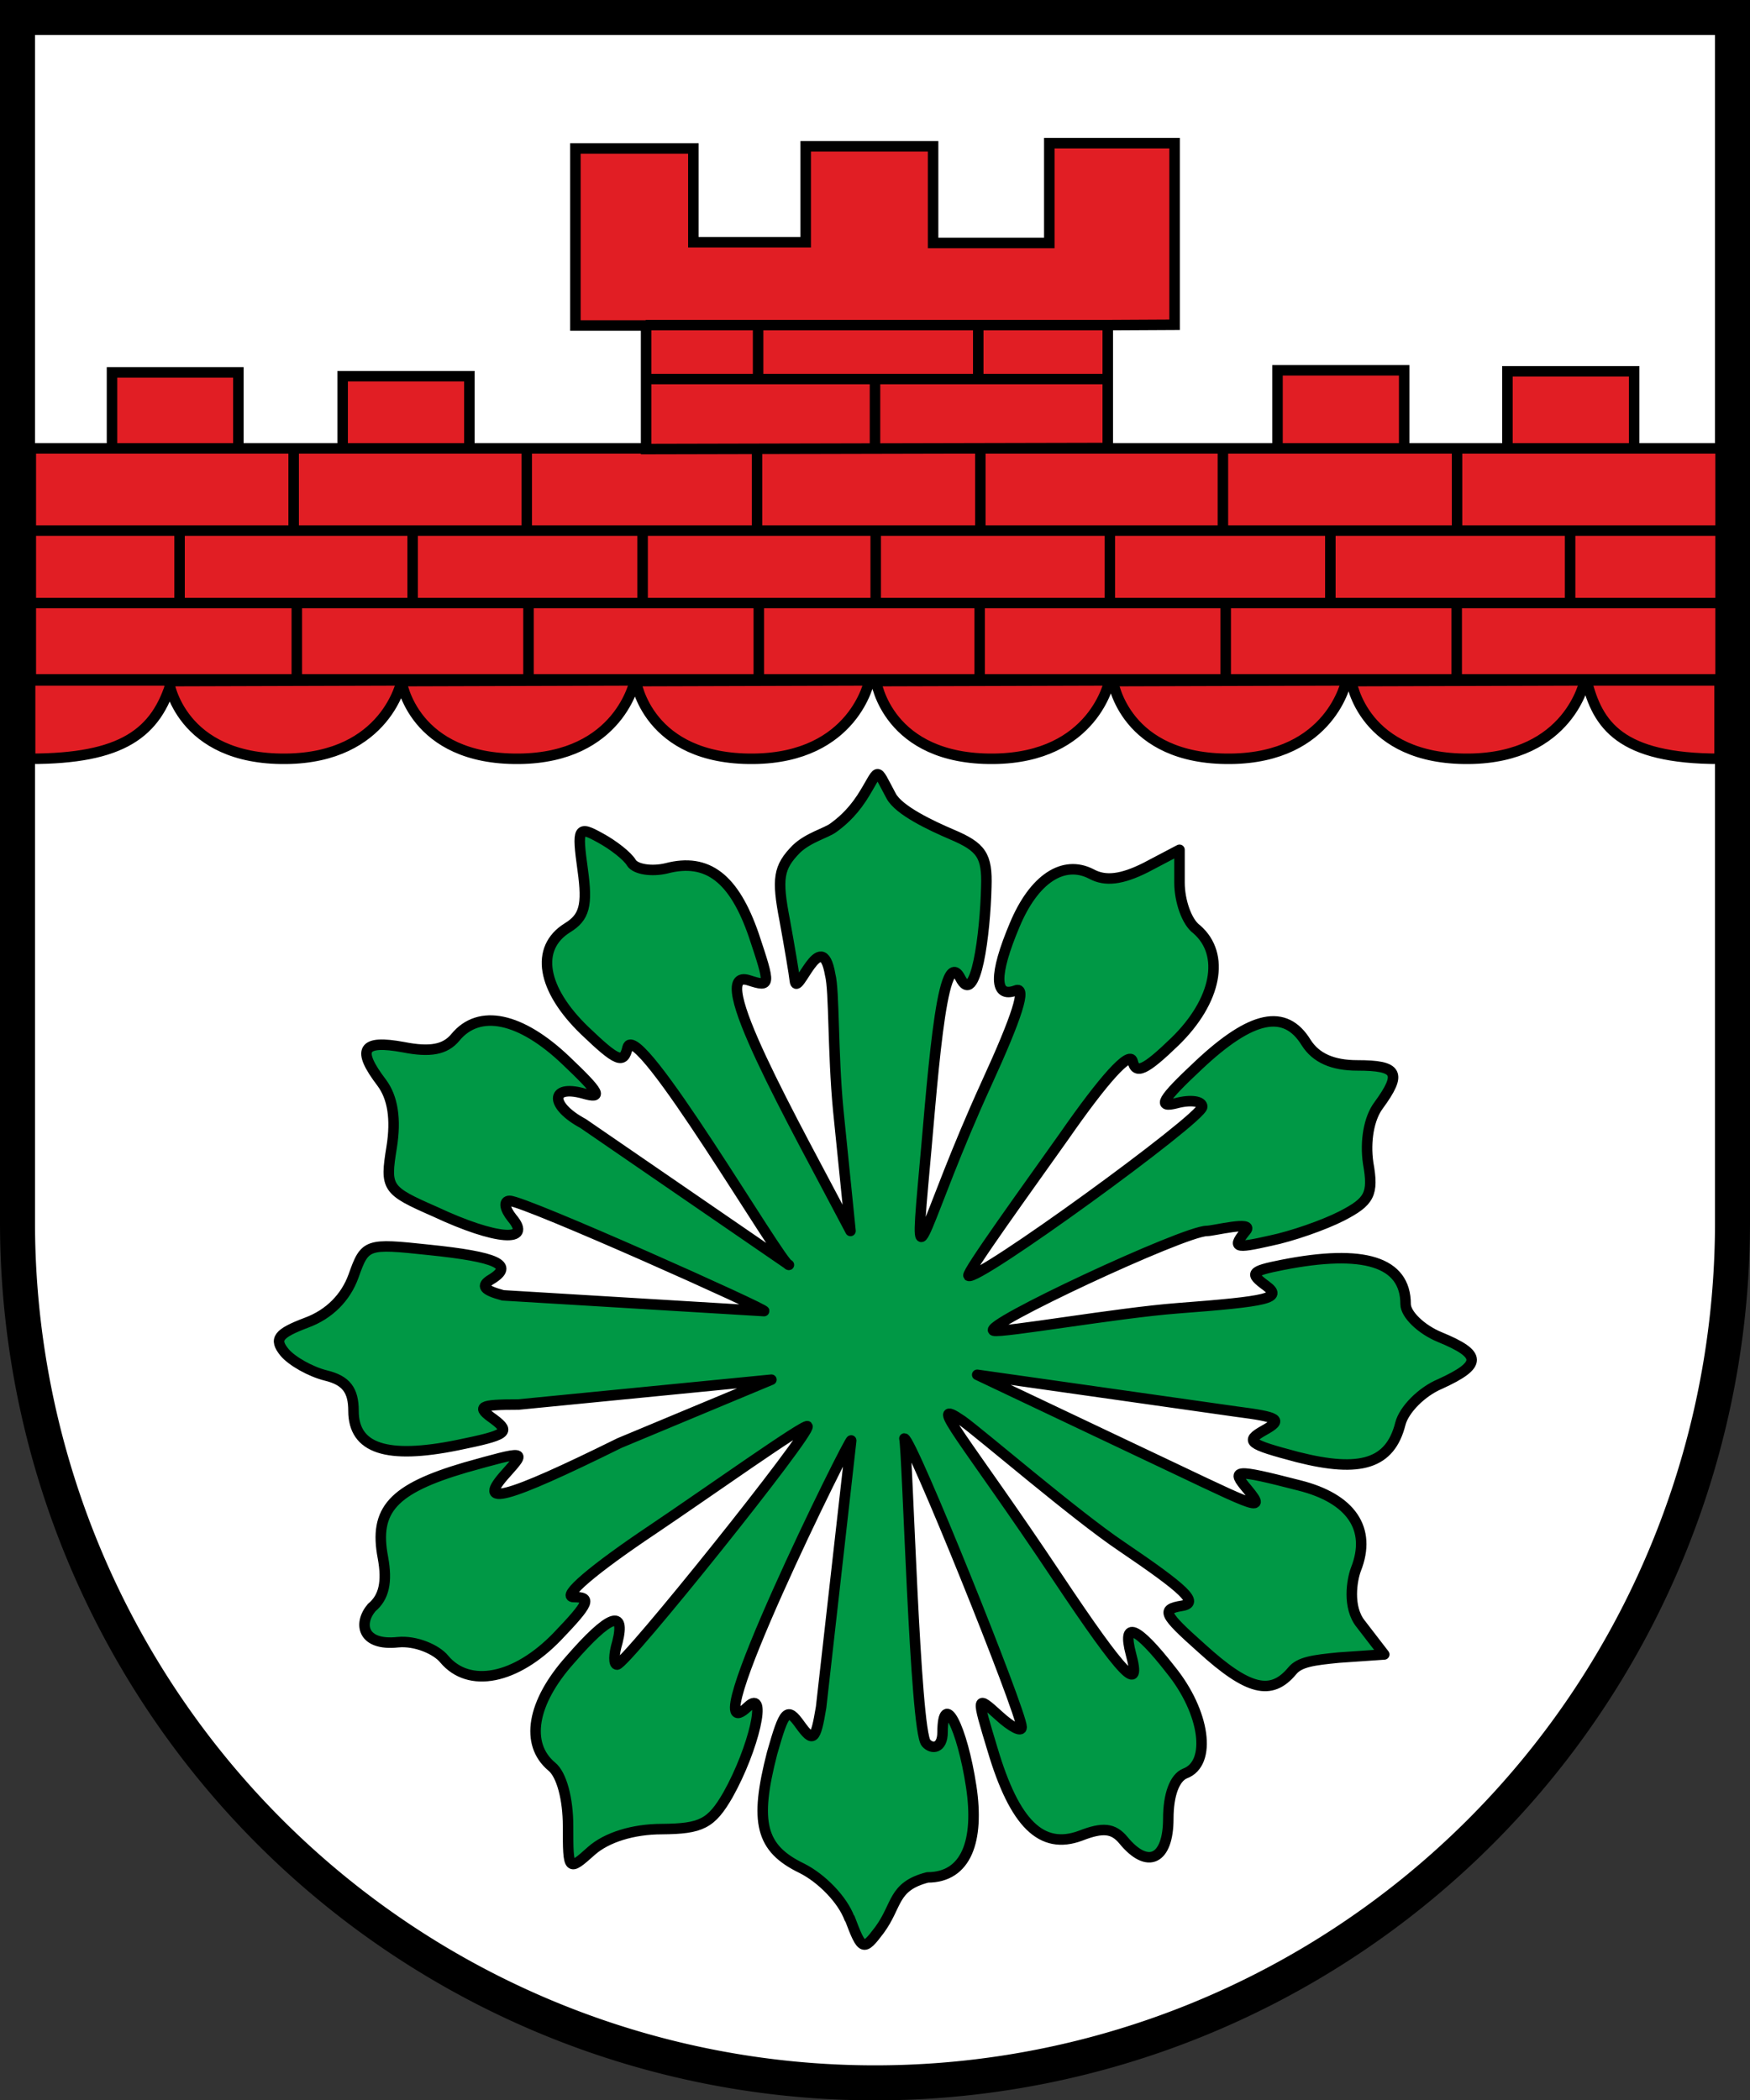 <?xml version="1.0" encoding="UTF-8" standalone="no"?>
<!DOCTYPE svg PUBLIC "-//W3C//DTD SVG 1.1//EN" "http://www.w3.org/Graphics/SVG/1.1/DTD/svg11.dtd">
<svg xmlns:svg="http://www.w3.org/2000/svg" xmlns="http://www.w3.org/2000/svg" height="600" width="500" version="1.1">
<rect width="100%" height="100%" fill="#333333" stroke="none"/>
<style type="text/css">.s0{fill:#e11e24;stroke-width:3;stroke:#000;}.s1{fill:none;stroke-width:3;stroke:#000;}</style>
<path d="M5 5V349.2A245 245.9 0 0 0 495 349.2V5z" style="fill:#fff;stroke-width:10;stroke:#000"/>
<path d="m32 127.1 0-20.7 36.1 0 0 22.1" class="s0"/>
<path d="m242.7 548.1c-2-5.4-8-11.5-13.6-14.3-11.8-5.7-13.6-13.1-8.5-32.9 3.5-12.3 4.3-13.3 8-8.1 3.7 5.1 4.4 4.6 6-5l8.6-76.2c0.3-2.4-46.3 91.9-29.5 76 5.7-5.4 1.7 12-5.7 25.2-4.8 8.3-7.6 9.7-18.9 9.8-8.3 0-15.8 2.4-20.1 6.2-6.6 5.9-6.7 5.9-6.7-7.1 0-7.6-1.8-14.7-4.7-17-7.6-6.4-5.7-18.2 5.3-30.5 11.2-12.9 15.9-14.6 13.5-5-1.1 3.6-1.1 6.4-0.1 6.4 2.4 0 55.8-66.6 54.4-68.1-0.9-0.7-28.3 18.8-44.2 29.5-16.9 11.3-26.3 19.3-22.6 19.3 5.2 0 4.6 1.6-4.7 11.3-11.8 12.2-25.2 14.9-32.3 6.4-2.2-2.7-8.1-5.3-13.2-4.8-10.2 1.1-11.4-5.3-7.5-9.9 3.5-2.9 4.5-7.3 3.2-14.3-2.6-13.6 2.8-19.6 23.5-25.7 17.5-4.9 17.5-4.9 11.8 1.5-9.1 10-0.5 7.7 32.3-8.5l43.4-18.1-72.3 7.1c-11.3 0-12.1 0.6-7 4.2 4.9 3.7 3.8 4.5-10.4 7.4-20.2 4.1-29.7 1-29.7-9.8 0-5.9-2.1-8.7-7.9-10.1-4.4-1.1-9.7-4.1-11.8-6.6-3.1-3.8-1.9-5.4 6.3-8.5 6.5-2.4 11.2-7.2 13.4-13.3 3.3-9.3 3.7-9.4 21.5-7.5 19.5 2 24.6 4.3 17.9 8.4-3.2 1.9-2.2 3.1 3.3 4.6l74.6 4.5c2.1 0.1-68.4-31.5-72.7-31.5-1.8 0-1.4 2.3 0.7 4.9 6 7.1-4.5 6.4-22-1.8-13.9-6.1-14.3-6.7-12.4-18.4 1.3-8.1 0.3-14.2-2.8-18.4-7.3-9.6-5.7-12.4 6.2-10.2 7.6 1.5 11.9 0.7 14.8-2.8 6.8-8.3 18.7-5.7 31.6 6.6 9.8 9.3 10.7 11.1 4.9 9.4-9.5-2.6-9.5 3.5 0 8.6l58.8 40.4c-1.8 0.6-43.7-71.3-46.1-62.1-1.1 4.8-2.9 4.1-12.3-4.9-12.2-11.8-14.2-23.5-4.9-29.3 4.9-3 5.8-6.4 4.4-16.5-1.7-12.2-1.3-12.7 5-9.2 3.7 2 7.8 5.2 8.9 7.1 1.2 1.9 5.8 2.6 10 1.6 11.8-3.1 19.4 2.9 25 19.2 4.8 14.4 4.8 14.8-1.4 12.8-12.7-4.2 12.6 40.3 29 71.6l-3.5-34.5c-1.6-16.7-1.1-34.2-2.3-38.7-2.5-14.6-9.5 7-10.1 1.7-0.2-1.9-1.5-9.6-2.9-17.3-2.3-11.9-1.8-15.1 3.3-20.3 3.4-3.3 8.6-4.6 10.6-6.1 1.9-1.4 5-3.8 8.1-8.5 5.4-8.4 3.6-9.5 8.4-0.6 2.2 4.2 11.7 8.6 17.3 11 8.5 3.6 10.2 6 9.9 15-0.3 13.1-3 34.9-7.5 25.9-5.5-10.2-8 32-10.6 59.5-2.7 30.3 0.3 9.9 18.1-29.1 8.9-19.4 11.6-28 8.4-26.7-6.2 2.3-6.3-4.5-0.3-18.7 5.5-13.2 13.9-18.7 21.9-14.6 4 2.2 8.7 1.6 15.5-1.8l9.7-5.1 0 9.4c0 5.2 2.1 11.3 4.9 13.3 8.3 7.2 5.7 20.5-6.2 32.1-8.5 8.2-11.2 9.5-12.1 5.6-0.8-3.1-8.2 5.1-19.6 21.5-10.2 14.4-28 39-27.3 39.8 2 2.1 66.8-45 66.8-48.3 0-1.6-3.3-2.1-7.4-1-5.5 1.4-4.3-0.9 6.4-10.9 15.1-14.2 24.7-16.2 30.7-6.4 2.8 4.4 7.6 6.5 14.6 6.5 11.7 0 12.8 2.2 6.1 11.4-2.8 3.7-3.9 10.3-3 16.5 1.6 8.9 0.4 11-7.5 15.1-5.1 2.6-14.2 5.8-20.5 7.1-10.2 2.3-10.9 2-6.9-2.9 2.4-2.9-9.3 0.1-11.2 0.1-6.5 0-64.8 27.2-60.9 28.5 2.3 0.7 35.4-5.1 52.4-6.4 26.3-2 30.2-2.9 25.5-6.4-4.9-3.6-4.5-4.2 4.6-6 23.3-4.6 35.2-0.9 35.2 11.2 0 2.9 4.4 7.2 9.7 9.4 12.2 5 12.2 7.9 0.2 13.4-5.3 2.2-10.4 7.4-11.4 11.4-2.9 11.4-11.3 14.1-29.4 9.5-14-3.7-15.1-4.5-9.6-7.6 5.6-3.1 4.4-3.8-8-5.4l-73.9-10.5 44.9 21.3c33.3 15.7 38.7 19.1 32.3 11.4-4.8-5.7-3.9-5.9 14.8-1.1 14.8 3.7 20.8 12.4 16.2 24-1.1 2.9-2.5 10.8 1.4 15.6l6.7 8.7-13 0.9c-7.1 0.7-11.2 1.2-13.3 3.8-6 7.2-12.6 5.6-25.9-6.5-11-9.8-11.6-11.1-5.6-12.1 5-0.8 1-4.6-17.3-17-13.1-8.8-40.3-32.2-45.5-35.9-10.8-7.4 1.2 5.7 27.2 44.7 19 28.5 24.2 33.7 21 21.9-2.5-9.5 1.5-8.1 11.4 4.6 9.8 12.1 11.8 26.7 4.1 29.6-3 1.2-4.8 6.1-4.8 12.9 0 11.8-5.9 14.6-12.8 6.2-2.9-3.5-5.9-3.8-12.3-1.3-11.1 4.1-18.8-3.4-25.1-24.6-4.7-15.5-4.7-15.6 1.8-9.7 3.5 3.2 6.5 4.8 6.5 3.3 0-4.3-31.5-82.5-33.5-82.5 0.9 3.6 3 83.5 6.2 87 1.7 1.9 4.7 1.6 4.7-3.1 0.1-12.1 5.6-1.5 8.2 15.6 2.3 15.3-1.3 25.9-12.5 25.9-10 2.6-8.5 7.9-13.7 15-4.6 6.1-5 6-8.5-3.3z" style="fill:#009845;stroke-linejoin:round;stroke-width:3;stroke:#000"/>
<path d="m97.9 128.2 0-20.7 36.2 0 0 22.1M365 105.8l36.2 0 0 22.1M365 105.8l36.2 0 0 22.1M365 105.8l36.2 0 0 22.1M365 127.01l0-21.21 36.2 0 0 22.1M430.7 126.8l0-20.7 36.2 0 0 22.1M8.8 194.1l482.8 0 0-66-482.8 0z" class="s0"/><path d="m6.6 172.3 487.5 0M493 151.6l-486.7 0M493 151.6l-486.7 0M493 151.6l-486.7 0M150.5 129.4l0 22.6M83.9 128l0 22.6M216.3 128.5l0 22.6M280.1 129.1l0 22.6M51.3 150.3l0 22.6M117.9 151.4l0 22.1M117.9 151.4l0 22.1M349.4 127.4l0 22.9M416.3 128.6l0 22.6M317.1 150.9l0 22.6M317.1 150.9l0 22.6M317.1 150.9l0 22.6M250.2 151.6l0 20.7M380.1 150.4l0 22.6M448.6 150.9l0 22.6M448.6 150.9l0 22.6M448.6 150.9l0 22.6M416.2 172.1l0 22.6M350.2 171.5l0 22.6M279.9 171.3l0 22.6M216.8 171.5l0 22.6M151 172.1l0 22.6M84.8 171.3l0 22.6" class="s1"/>
<path d="m316.5 128 0-35.1 19.1-0.1 0-51.9-35.8 0 0 28.5-33.2 0 0-27.6-36.4 0 0 27.4-32.1 0 0-26.8-33.7 0 0 50.6 20.2 0 0 35.3z" class="s0"/><path d="m183.4 108.3 133.4 0M317.4 92.9l-132.9 0M317.4 92.9l-132.9 0M317.4 92.9l-132.9 0M279.5 94.1l0 13.3M279.5 94.1l0 13.3M216.6 94.3l0 12.7M250 109.4l0 17.8M183.6 151.2l0 22.6" class="s1"/>
<path d="m48.2 194.6c0 0 3.1 22.5 33.5 22.2 28.8-0.3 33.1-22.4 33.1-22.4zM114.7 194.6 114.7 194.6 114.7 194.6c0 0 3.2 22.5 33.6 22.2 28.8-0.3 33.1-22.4 33.1-22.4zM181.7 194.6c0 0 3.2 22.5 33.6 22.2 28.8-0.3 33.1-22.4 33.1-22.4zM250.3 194.6c0 0 3.2 22.5 33.6 22.2 28.8-0.3 33.1-22.4 33.1-22.4zM318 194.6c0 0 3.2 22.5 33.6 22.2 28.8-0.3 33.1-22.4 33.1-22.4zM386.1 194.6c0 0 3.2 22.5 33.6 22.2 28.8-0.3 33.1-22.4 33.1-22.4zM453.3 194.4l38 0 0 22.4M453.3 194.4l38 0 0 22.4c-28.5 0-34.8-9.7-38-22.4zM49.1 194.4l-40.5 0 0 22.4c26.3 0 36.1-7.3 40.5-22.4z" class="s0"/>
</svg>